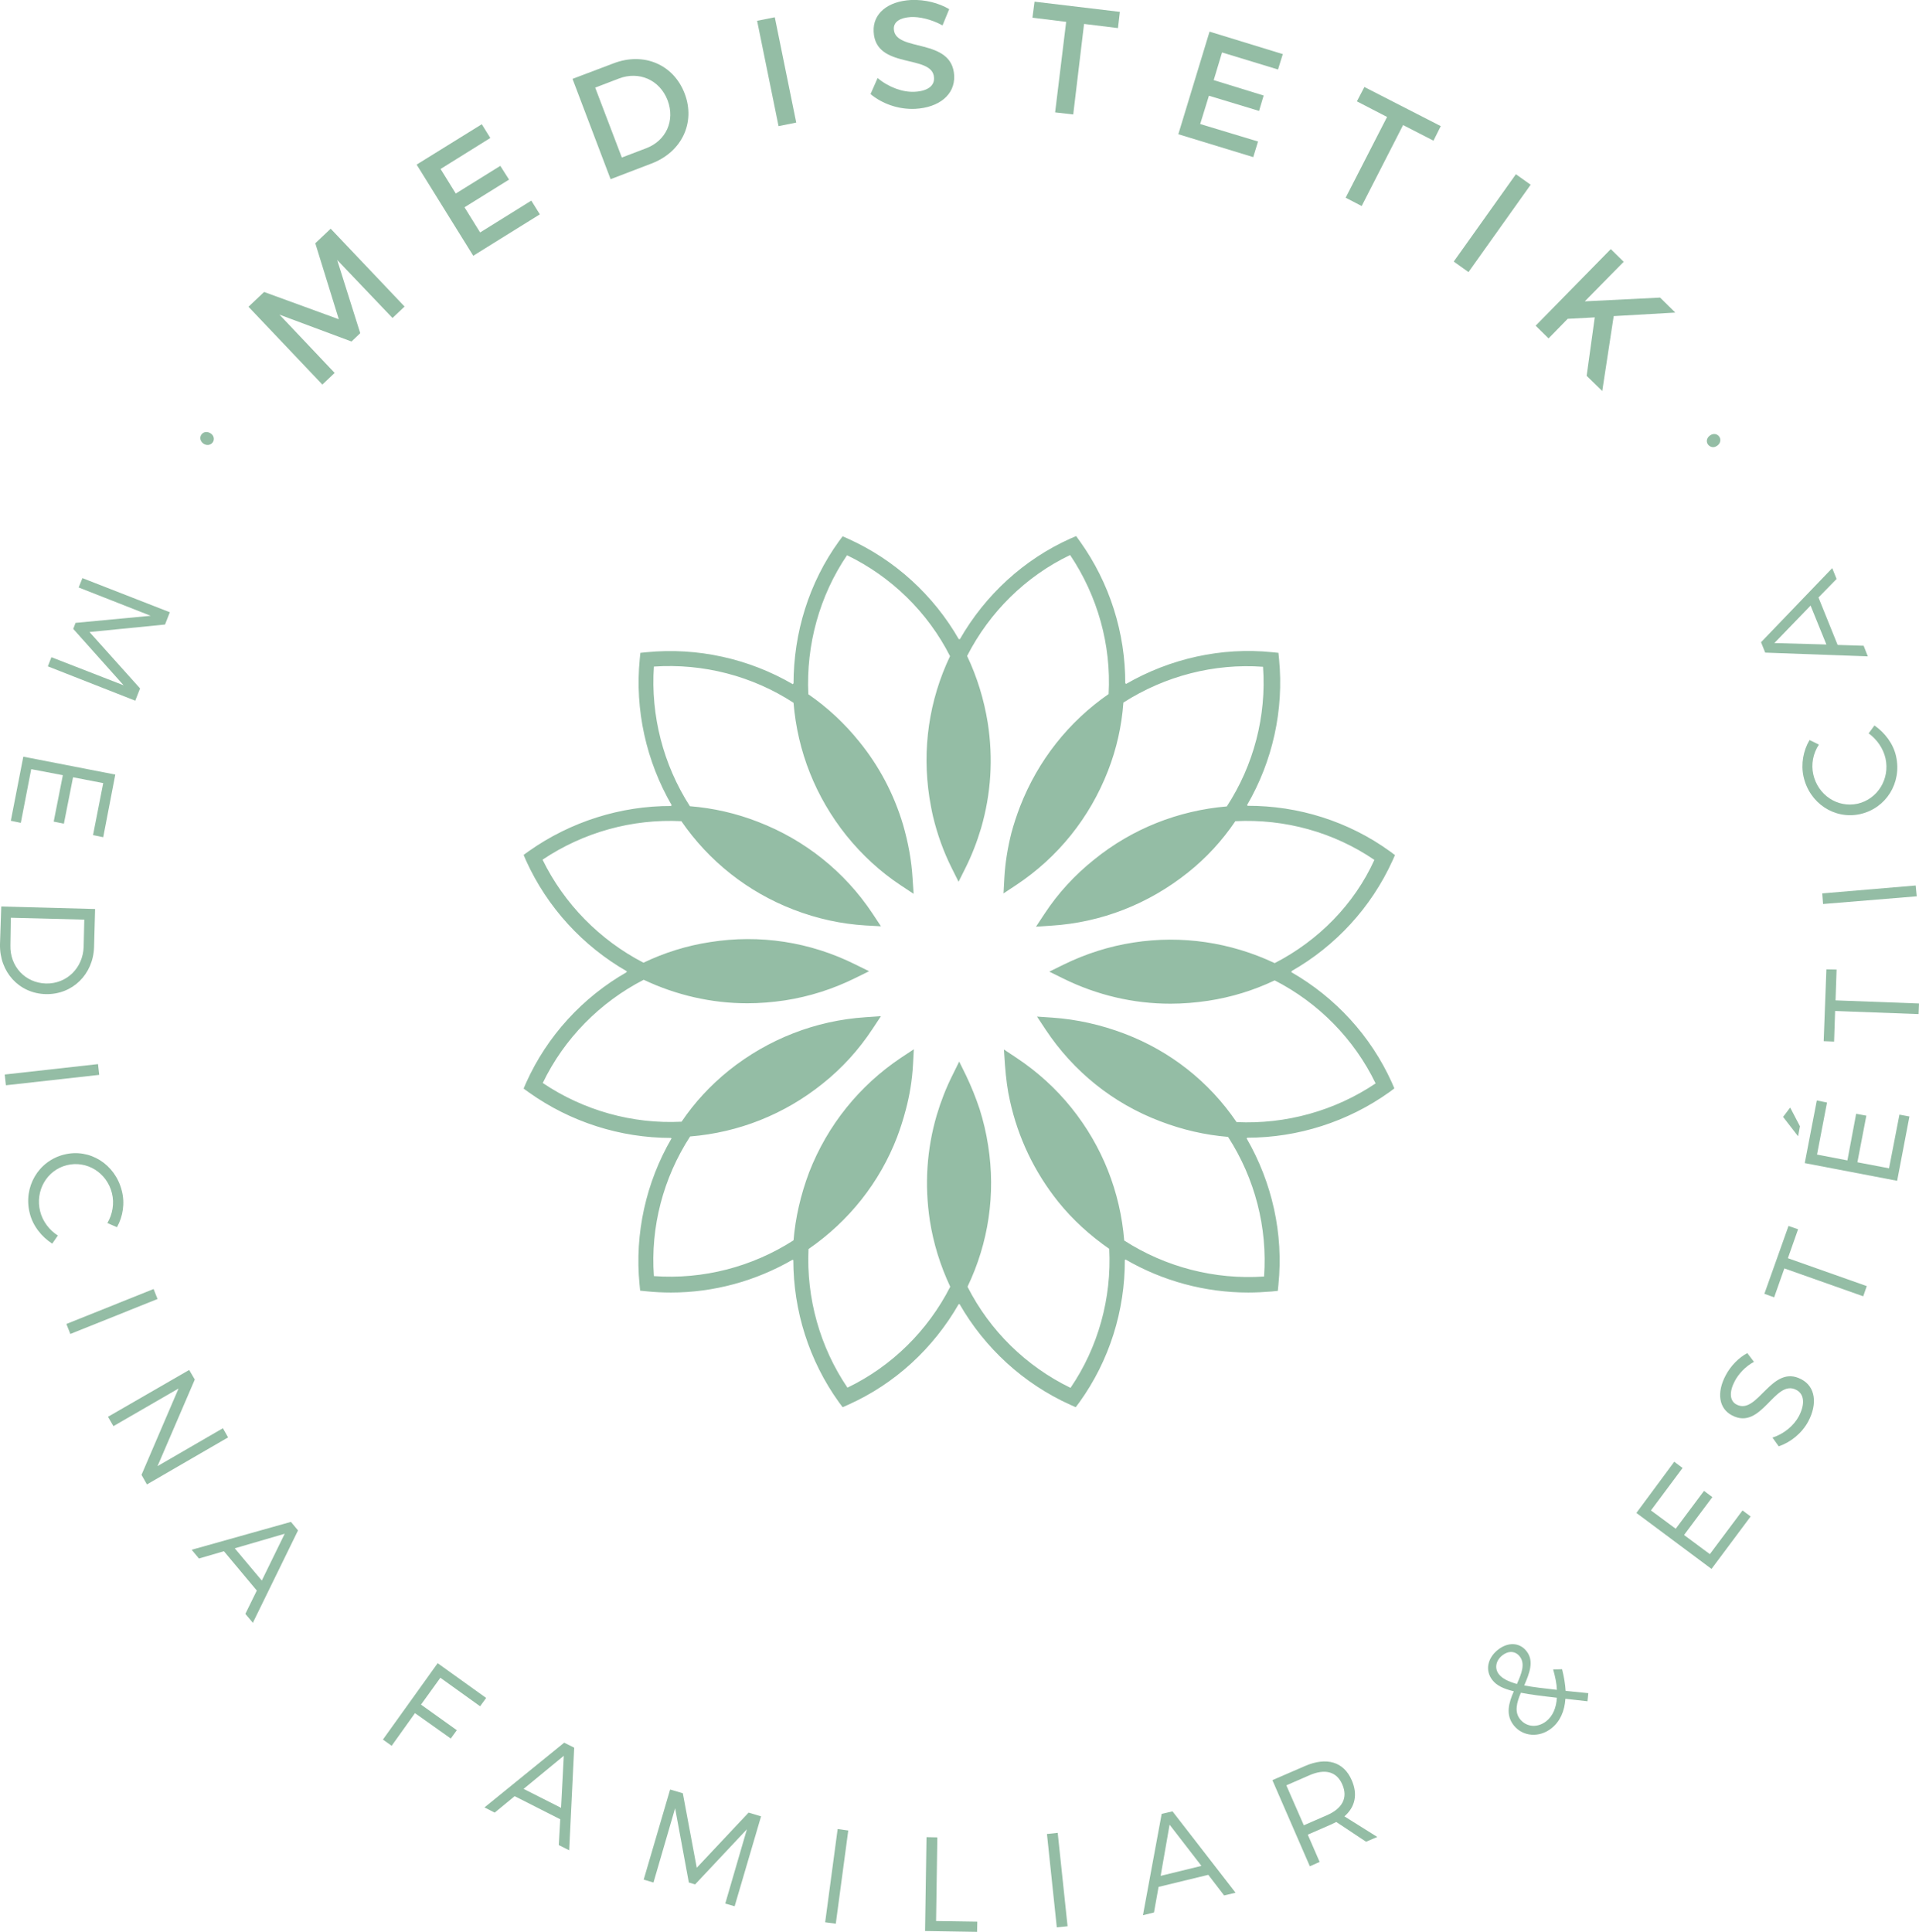 <?xml version="1.0" encoding="utf-8"?>
<!-- Generator: Adobe Illustrator 26.2.1, SVG Export Plug-In . SVG Version: 6.00 Build 0)  -->
<svg version="1.1" id="Capa_1" xmlns="http://www.w3.org/2000/svg" xmlns:xlink="http://www.w3.org/1999/xlink" x="0px" y="0px"
	 viewBox="0 0 922.1 928.3" style="enable-background:new 0 0 922.1 928.3;" xml:space="preserve">
<style type="text/css">
	.st0{fill:#445C55;}
	.st1{fill:#FFFFFF;}
	.st2{fill:#94BDA5;}
</style>
<g>
	<polygon class="st2" points="188.6,152.8 194.4,147.3 158.9,109.9 151.5,116.9 162.8,153.4 126.9,140.3 119.4,147.4 154.9,184.8 
		160.8,179.2 134.3,151.2 168.9,164.1 173.1,160.1 162,124.9 	"/>
	<polygon class="st2" points="259.4,103 255.3,96.4 230.7,111.7 223.2,99.6 244.6,86.3 240.4,79.7 219,93 211.7,81.2 235.6,66.3 
		231.5,59.7 200.2,79.1 227.4,122.9 	"/>
	<path class="st2" d="M313,78.6c14.6-5.5,21.3-19.7,16-33.6c-5.3-14-19.6-20.1-34.1-14.6l-19.8,7.5l18.3,48.2L313,78.6z M297.5,37.7
		c9.5-3.6,19.5,0.6,23.3,10.5c3.7,9.8-0.8,19.4-10.2,23l-11.8,4.5L286,42.1L297.5,37.7z"/>
	<polygon class="st2" points="382.6,58.9 372.3,8.3 363.8,10 374.1,60.6 	"/>
	<path class="st2" d="M439.5,44.1c-5.5,0.3-12.3-2-17.8-6.6l-3.4,7.7c5.5,4.6,13.4,7.5,21.5,7.1c11.3-0.6,19.1-6.7,18.7-15.9
		c-0.9-18.6-28.4-11.1-29-22.4c-0.2-3.5,3-5.5,8.1-5.8c3.9-0.2,9.6,0.9,15.3,4l3.2-7.8c-4.9-2.9-11.6-4.7-18.3-4.4
		c-11.2,0.6-18.5,6.5-18,15.3c0.9,18.3,28.4,10.5,29,22C449.1,41.3,445.6,43.8,439.5,44.1z"/>
	<polygon class="st2" points="507,54 515.7,55 520.9,11.5 537.2,13.5 538.1,5.7 497.1,0.8 496.1,8.5 512.3,10.5 	"/>
	<polygon class="st2" points="604.5,68 576.7,59.6 580.9,46 605,53.3 607.2,45.9 583.2,38.5 587.2,25.2 614.1,33.4 616.4,26 
		581.2,15.2 566.2,64.5 602.2,75.5 	"/>
	<polygon class="st2" points="652,48.7 666.5,56.2 646.6,95 654.3,99 674.2,60.1 688.8,67.6 692.3,60.6 655.6,41.8 	"/>
	
		<rect x="691.2" y="103.1" transform="matrix(0.58 -0.815 0.815 0.58 213.615 629.226)" class="st2" width="51.5" height="8.7"/>
	<polygon class="st2" points="797.7,143 761.5,144.8 780.2,125.8 774,119.7 737.9,156.5 744.1,162.6 753.3,153.2 766.3,152.5 
		762.4,180.6 769.9,187.9 775.4,151.9 805,150.2 	"/>
	<path class="st2" d="M102.2,212.6c1-1.4,0.6-3.3-0.9-4.3c-1.6-1.1-3.5-0.9-4.5,0.5c-1,1.4-0.6,3.3,1,4.4
		C99.3,214.2,101.1,214,102.2,212.6z"/>
	<polygon class="st2" points="67.3,330.8 43,303.7 79.3,300.1 81.6,294.2 39.6,277.8 37.8,282.3 72.4,295.9 36.3,299.3 35.2,302.2 
		59.4,329.3 24.7,315.8 23,320.2 65,336.7 	"/>
	<polygon class="st2" points="15,369.6 30.2,372.5 25.8,394.8 30.7,395.8 35.1,373.5 49.6,376.3 44.7,401.3 49.6,402.3 55.4,372.2 
		11.2,363.6 5.2,394.4 10,395.4 	"/>
	<path class="st2" d="M22,477.7c12.8,0.3,22.8-9.5,23.2-22.6l0.5-18.3l-45.1-1.2L0,453.7C-0.3,467,9.1,477.4,22,477.7z M5.2,441
		l35.3,0.9l-0.3,13c-0.3,10.1-8,17.9-18.1,17.7c-10.1-0.3-17.4-8.3-17.1-18.4L5.2,441z"/>
	
		<rect x="2.5" y="513.7" transform="matrix(0.994 -0.111 0.111 0.994 -57.239 5.992)" class="st2" width="45.1" height="5.2"/>
	<path class="st2" d="M19.3,582.1c-2.5-9.9,3.2-19.8,12.8-22.2c9.6-2.4,19.3,3.6,21.7,13.5c1.2,4.8,0.3,10.1-2.2,14.3l4.6,2
		c2.9-5.2,3.9-11.6,2.3-17.6c-3.2-12.7-15.4-20.4-27.7-17.3c-12.4,3.1-19.7,15.6-16.5,28.2c1.5,6.1,5.7,11.3,10.8,14.6l2.7-3.9
		C23.7,591.1,20.5,586.9,19.3,582.1z"/>
	<polygon class="st2" points="73.8,619.4 31.9,636.2 33.8,641 75.7,624.2 	"/>
	<polygon class="st2" points="107.1,686.3 75.7,704.5 93.6,662.9 90.9,658.3 51.9,680.8 54.5,685.3 85.8,667.2 68,708.7 70.6,713.3 
		109.6,690.7 	"/>
	<path class="st2" d="M92.1,744.7l3.5,4.2l12-3.5l15.8,18.9l-5.5,11.2l3.6,4.3l21.7-44.4l-3.4-4.1L92.1,744.7z M125.8,759.5
		l-13-15.5l24-7L125.8,759.5z"/>
	<polygon class="st2" points="230.7,819.9 233.6,815.9 210.3,799.2 184,835.9 188.2,838.9 199.4,823.2 216.6,835.4 219.5,831.4 
		202.3,819.1 211.6,806.2 	"/>
	<path class="st2" d="M232.8,868.5l4.9,2.5l9.6-7.9l21.9,11.1l-0.7,12.4l5,2.5l2.4-49.3l-4.8-2.4L232.8,868.5z M269.6,868.7l-18-9.1
		l19.3-15.9L269.6,868.7z"/>
	<polygon class="st2" points="334.8,897.5 328.1,861.7 322,859.9 309.3,903.2 314,904.6 324.4,868.9 331,904.6 334,905.5 358.9,879 
		348.5,914.7 353,916 365.7,872.8 359.7,871 	"/>
	<polygon class="st2" points="396.5,923.7 401.6,924.4 407.6,879.6 402.5,878.9 	"/>
	<polygon class="st2" points="450.4,882.9 445.2,882.8 444.5,927.9 469.5,928.3 469.6,923.4 449.8,923.1 	"/>
	
		<rect x="504.9" y="880.6" transform="matrix(0.995 -0.105 0.105 0.995 -91.77 58.096)" class="st2" width="5.2" height="45.1"/>
	<path class="st2" d="M558.2,871.6l-9,48.7l5.3-1.3l2.2-12.3l23.9-5.8l7.6,9.9l5.5-1.3l-30.3-39.1L558.2,871.6z M557.7,901.4
		l4.3-24.6l15.3,19.8L557.7,901.4z"/>
	<path class="st2" d="M649.5,855.4c-3.8-8.8-12-11.3-22.4-6.8l-15.7,6.8l18,41.4l4.7-2.1l-5.7-13.1l11-4.8c0.9-0.4,1.9-0.9,2.7-1.3
		l14.3,9.5l5.4-2.3l-15.8-9.9C651.2,868.3,652.5,862.2,649.5,855.4z M637.5,872.3l-11,4.8l-8.4-19.2l11-4.8
		c7.5-3.3,13.2-1.9,15.9,4.4C647.8,863.9,645,869.1,637.5,872.3z"/>
	<path class="st2" d="M750.6,802.1l-4.3,0.1c1,3.5,1.7,6.8,1.8,9.8c-6.3-0.7-11.5-1.3-15.7-2.1c2.5-5.8,4.9-11.7,1.1-16.5
		c-3.3-4.2-8.9-4.5-13.8-0.6c-5.1,4.1-6.1,10.1-2.6,14.5c2,2.6,5.3,4.2,10.3,5.4c-2.4,5.5-4.1,11.3,0,16.4c4.4,5.5,12.4,6,18.2,1.3
		c4-3.2,6.2-8.1,6.6-14.1l10.6,1.2l0.4-3.9l-10.9-1.1C752.1,809.1,751.5,805.7,750.6,802.1z M720.3,804.6c-2.2-2.7-1.7-6.5,1.5-9.1
		c3-2.4,6.3-2.2,8.4,0.4c2.8,3.5,1,8.1-1.3,13.3C724.7,808,721.9,806.6,720.3,804.6z M743.1,827c-4.1,3.3-9.5,3.1-12.7-0.9
		c-2.8-3.5-1.6-8,0.4-12.7c4.6,0.9,10.3,1.6,17.3,2.4C747.8,820.7,746.1,824.6,743.1,827z"/>
	<polygon class="st2" points="821.6,746.8 809.2,737.6 822.8,719.4 818.8,716.4 805.2,734.6 793.3,725.8 808.5,705.4 804.5,702.4 
		786.3,727 822.4,753.9 841.2,728.7 837.3,725.8 	"/>
	<path class="st2" d="M865.6,662.8c-14.4-7.7-21,17.5-31.2,12.1c-3.4-1.8-3.5-6.2-0.8-11.3c1.7-3.2,4.9-6.9,9.2-9.2l-3.2-4.2
		c-4,2.1-8,6.1-10.4,10.7c-4.4,8.3-3.3,15.9,3,19.2c14.3,7.6,20.6-17.8,31-12.2c3.8,2,4.2,6.8,1.2,12.6c-2.4,4.5-7.1,8.5-12.7,10.3
		l3,4.2c5.6-1.9,11.1-6.2,14.2-12C873.4,674.5,872.3,666.3,865.6,662.8z"/>
	<polygon class="st2" points="864,590.7 859.4,589.1 847.8,621.7 852.5,623.4 857.4,609.5 895.3,622.9 897,618 859.1,604.6 	"/>
	<polygon class="st2" points="864,546 864.9,541.2 860.2,532.2 856.8,536.7 	"/>
	<polygon class="st2" points="907.7,561.4 892.5,558.5 896.8,536.1 891.9,535.2 887.7,557.6 873.1,554.8 877.9,529.8 873,528.8 
		867.2,558.9 911.6,567.4 917.5,536.5 912.7,535.6 	"/>
	<polygon class="st2" points="882,480.7 882.5,465.9 877.6,465.8 876.3,500.3 881.3,500.5 881.8,485.8 921.9,487.3 922.1,482.2 	"/>
	<polygon class="st2" points="876,434.4 921,430.7 920.5,425.5 875.6,429.3 	"/>
	<path class="st2" d="M906,364.4c2.2,9.9-3.8,19.6-13.4,21.8c-9.7,2.1-19.1-4.2-21.3-14.1c-1.1-4.8-0.1-10.1,2.7-14.3l-4.5-2.2
		c-3,5.1-4.2,11.5-2.9,17.5c2.8,12.8,14.8,20.8,27.2,18.1c12.5-2.8,20.1-15,17.3-27.7c-1.3-6.1-5.4-11.4-10.4-14.9l-2.8,3.8
		C901.9,355.3,904.9,359.6,906,364.4z"/>
	<path class="st2" d="M897.5,315.4l-2-5.1l-12.5-0.4l-9.2-22.8l8.7-8.9l-2.1-5.2l-34.2,35.6l2,5L897.5,315.4z M870,291l7.6,18.7
		l-25-0.7L870,291z"/>
	<path class="st2" d="M825.1,214.2c1.6-1.1,2-3,1-4.4c-1-1.4-2.9-1.7-4.5-0.5c-1.5,1.1-1.9,2.9-0.9,4.3
		C821.8,215,823.6,215.3,825.1,214.2z"/>
	<path class="st2" d="M669.1,413.6l1.2-2.7l-2.4-1.8c-19.9-14.4-44-22-68.6-21.9l0.2-0.3l-0.3,0c12.3-21.1,17.8-45.7,15.4-70.2
		l-0.3-3l-3-0.3c-24.3-2.5-49,3-70.3,15.3l0-0.4l-0.3,0.2c0.1-24.3-7.5-48.4-21.8-68.4l-1.8-2.5l-2.8,1.2
		c-22.3,10-40.9,27.1-53.1,48.4l-0.2-0.3l-0.2,0.4c-12.2-21.3-30.8-38.3-53.2-48.4l-2.7-1.2l-1.8,2.4
		c-14.3,19.8-21.8,43.9-21.8,68.5l-0.3-0.2l0,0.4c-21.1-12.3-45.8-17.8-70.3-15.4l-3,0.3l-0.3,3c-2.4,24.4,3.1,49.1,15.4,70.3
		l-0.4,0l0.2,0.3c-24.3-0.1-48.4,7.5-68.5,21.7l-2.5,1.8l1.2,2.8c10.1,22.3,27.2,41,48.5,53.2l-0.4,0.2l0.3,0.1
		c-21.2,12.1-38.3,30.7-48.4,53.2l-1.2,2.8l2.5,1.8c19.9,14.2,43.9,21.9,68.3,21.9c0.1,0,0.1,0,0.2,0l-0.2,0.2l0.3,0
		c-12.3,21.1-17.8,45.8-15.4,70.2l0.3,3l3,0.3c3.9,0.4,7.8,0.6,11.8,0.6c20.5,0,40.7-5.5,58.5-15.8l0,0.3l0.3-0.2
		c0,24.5,7.6,48.5,21.9,68.4l1.8,2.4l2.7-1.2c22.4-10,40.9-27.1,53.1-48.4l0.1,0.3l0.2-0.4c12.1,21.2,30.8,38.4,53.2,48.5l2.7,1.2
		l1.8-2.4c14.3-19.9,21.9-43.9,21.8-68.5l0.3,0.2l0-0.3c17.9,10.4,38.3,15.9,59,15.9c3.7,0,7.5-0.2,11.2-0.5l3-0.3l0.3-3
		c2.5-24.4-3-49-15.3-70.3l0.3,0l-0.2-0.3c0.1,0,0.2,0,0.2,0c24.4,0,48.4-7.7,68.3-21.9l2.4-1.8l-1.2-2.8
		c-10.1-22.4-27.2-41-48.4-53.1l0.4-0.2l-0.3-0.2C641.8,454.6,658.9,436,669.1,413.6z M612.5,462.8c-21.2-10-44.6-13.5-67.8-9.9
		c-11.7,1.8-23,5.4-33.8,10.7l-6.7,3.3l6.7,3.3c16.2,8,33.7,12.1,51.5,12.1c6,0,12.1-0.5,18.1-1.4c11.2-1.7,21.9-5,32-9.8
		c21.1,10.8,38.2,28.2,48.5,49.5c-19.6,13.2-43.2,19.7-66.8,18.6c-13.2-19.4-31.8-34.1-53.9-42.5c-11.3-4.3-23-6.9-34.6-7.7
		l-7.4-0.5l4.1,6.2c13.4,20.2,32.4,35.5,55.1,44.1c10.7,4.1,21.6,6.6,32.6,7.5c12.9,20,19,43.6,17.3,67.1
		c-23.7,1.6-47.3-4.5-67.2-17.3c-1.9-23.4-10.6-45.4-25.4-63.8c-7.4-9.2-16.2-17.2-26.1-23.8l-6.3-4.2l0.5,7.5
		c0.5,6.4,1.2,12,2.4,17.2c3.9,17.7,11.7,34.1,23.2,48.5c7,8.7,15.3,16.2,24.5,22.6c1.2,23.7-5.3,47.3-18.6,66.8
		c-21.4-10.4-38.8-27.5-49.5-48.6c10.1-21.1,13.6-44.5,9.9-67.9c-0.9-5.9-2.3-11.8-4.1-17.5c-1.8-5.4-4-10.9-6.5-16.1l-3.3-6.7
		l-3.3,6.7c-3,6-5.5,12.4-7.5,19.1c-4.8,16.4-5.9,33.4-3.3,50.6c1.7,10.9,5,21.6,9.8,31.8c-10.8,21.2-28.2,38.3-49.4,48.5
		c-13.2-19.5-19.8-43-18.7-66.6c19.4-13.4,34.2-32,42.6-53.9c1.5-4,2.9-8.3,4.1-12.9c1.9-7.1,3.1-14.4,3.5-21.8l0.4-7.4l-6.2,4.1
		c-20,13.4-35.3,32.4-44.1,55c-4.1,10.9-6.6,21.9-7.5,32.7c-19.9,12.8-43.5,18.9-67.1,17.2c-1.7-23.6,4.5-47.2,17.4-67.1
		c23.3-1.9,45.3-10.6,63.7-25.4c9.3-7.4,17.3-16.2,23.9-26.2l4.1-6.2l-7.4,0.5c-24.1,1.6-46.8,10.5-65.7,25.6
		c-8.9,7.2-16.5,15.4-22.7,24.6c-23.6,1.2-47.1-5.4-66.7-18.6c10.3-21.4,27.5-38.8,48.5-49.6c15.6,7.4,32.6,11.3,49.8,11.3
		c6,0,12-0.5,18.1-1.4c11.6-1.8,23-5.4,33.7-10.7l6.7-3.3l-6.7-3.3c-21.7-10.8-45.8-14.5-69.7-10.7c-11.2,1.7-22,5.1-32,9.9
		c-21.1-10.9-38.2-28.4-48.5-49.5c19.7-13.2,43.1-19.7,66.7-18.5c13.3,19.3,31.9,34,53.9,42.5c11.4,4.4,23,6.9,34.6,7.6l7.4,0.4
		l-4.1-6.2c-13.3-20-32.4-35.3-55-44c-10.5-4.1-21.5-6.6-32.7-7.5c-12.8-19.9-18.9-43.6-17.3-67.1c23.7-1.6,47.3,4.5,67.1,17.4
		c1.9,23.3,10.6,45.3,25.4,63.8c7.6,9.4,16.3,17.4,26.1,23.9l6.2,4.1l-0.5-7.4c-0.5-8.6-2.1-17.3-4.6-25.9l0,0
		c-4.4-14.7-11.5-28.1-21-39.8c-7-8.7-15.2-16.4-24.5-22.8c-1.1-23.8,5.4-47.3,18.6-66.8c21.3,10.3,38.8,27.4,49.5,48.5
		c-10.1,21.2-13.5,44.6-9.9,68c0.5,2.9,1,5.9,1.7,8.9c2.1,8.8,5.1,17.1,9,24.9l3.3,6.6l3.3-6.6c3-6,5.5-12.4,7.5-19.1
		c4.8-16.5,5.9-33.5,3.2-50.8c-1.8-11.1-5.1-21.9-9.9-32c10.8-21.1,28.2-38.3,49.5-48.5c13.2,19.7,19.8,43.2,18.5,66.8
		c-19.2,13.3-33.9,31.9-42.5,53.9c-1.7,4.4-3.1,8.7-4.2,12.8c-1.8,7.1-3,14.4-3.4,21.7l-0.4,7.4l6.2-4.1c20-13.3,35.2-32.2,44-54.8
		c4.1-10.5,6.6-21.6,7.4-32.8c20-12.8,43.6-18.9,67.1-17.2c1.7,23.7-4.5,47.3-17.4,67.1c-23.4,2-45.4,10.7-63.7,25.5
		c-9.4,7.5-17.4,16.2-23.9,26.1l-4.1,6.2l7.4-0.5c24-1.5,46.7-10.4,65.7-25.6c8.8-7,16.4-15.3,22.7-24.6
		c23.8-1.2,47.3,5.3,66.8,18.6C650.7,434.6,633.5,452,612.5,462.8z"/>
</g>
</svg>
